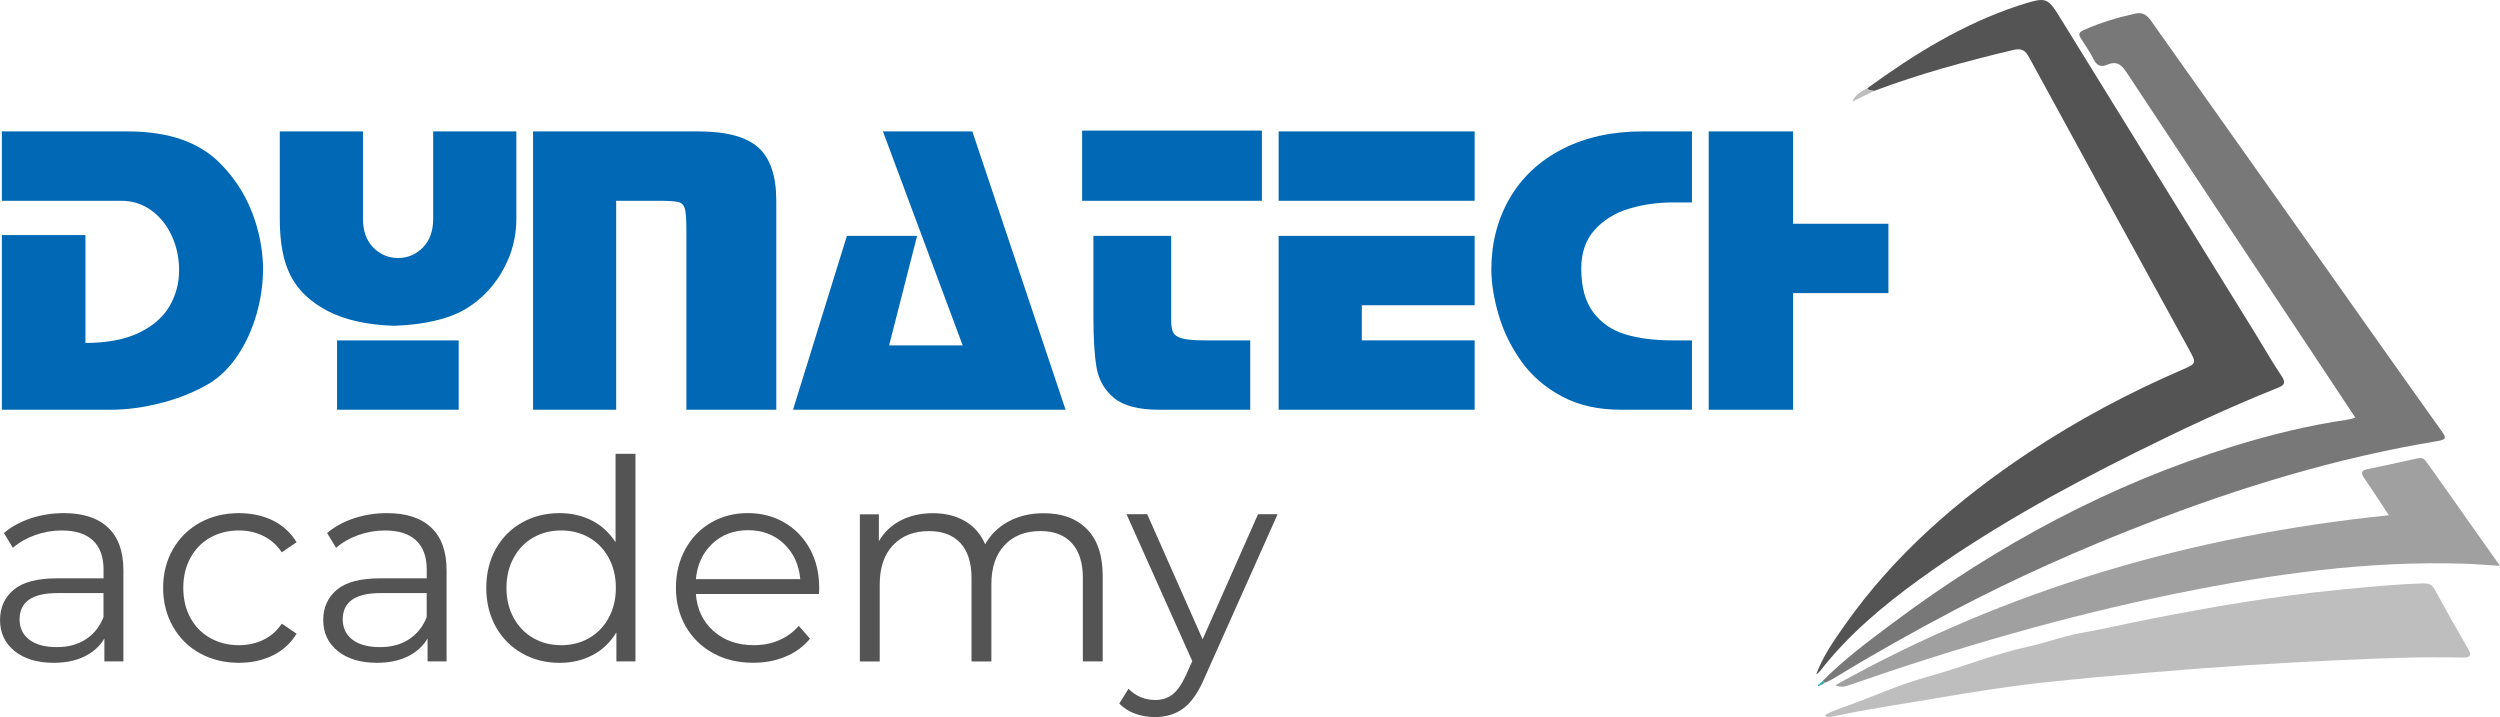 <?xml version="1.0" encoding="utf-8"?>
<!-- Generator: Adobe Illustrator 25.4.0, SVG Export Plug-In . SVG Version: 6.00 Build 0)  -->
<svg version="1.1" id="Ebene_1" xmlns="http://www.w3.org/2000/svg" xmlns:xlink="http://www.w3.org/1999/xlink" x="0px" y="0px"
	 viewBox="0 0 739.13 212.01" style="enable-background:new 0 0 739.13 212.01;" xml:space="preserve">
<style type="text/css">
	.st0{fill:#545454;}
	.st1{fill:#0068B4;}
	.st2{fill:#787878;}
	.st3{fill:#BEBEBE;}
	.st4{fill:#A0A0A0;}
	.st5{fill:#BEBEBF;}
	.st6{fill:#2EA7AF;}
</style>
<g>
	<g>
		<path class="st0" d="M31.93,155.96c3.03,2.84,4.55,7.05,4.55,12.62v26.97h-5.62v-6.78c-1.33,2.26-3.27,4.03-5.83,5.29
			c-2.56,1.27-5.61,1.9-9.14,1.9c-4.85,0-8.71-1.16-11.58-3.47c-2.87-2.32-4.3-5.38-4.3-9.18c0-3.7,1.34-6.67,4.01-8.93
			c2.67-2.26,6.93-3.39,12.78-3.39h13.81v-2.65c0-3.75-1.05-6.6-3.14-8.56c-2.1-1.96-5.16-2.94-9.18-2.94
			c-2.76,0-5.41,0.46-7.94,1.37c-2.54,0.91-4.72,2.16-6.54,3.76l-2.65-4.38c2.2-1.87,4.85-3.32,7.94-4.35
			c3.09-1.02,6.34-1.53,9.76-1.53C24.54,151.7,28.9,153.12,31.93,155.96z M25.31,189.05c2.37-1.52,4.14-3.71,5.29-6.58v-7.12H16.96
			c-7.45,0-11.17,2.6-11.17,7.78c0,2.53,0.96,4.53,2.89,6c1.93,1.46,4.63,2.19,8.11,2.19C20.1,191.33,22.94,190.57,25.31,189.05z"/>
		<path class="st0" d="M59.11,193.15c-3.39-1.87-6.05-4.51-7.98-7.9c-1.93-3.39-2.9-7.21-2.9-11.45c0-4.25,0.97-8.05,2.9-11.42
			c1.93-3.36,4.59-5.98,7.98-7.86c3.39-1.87,7.24-2.81,11.54-2.81c3.75,0,7.1,0.73,10.05,2.19c2.95,1.46,5.28,3.6,6.99,6.41
			l-4.38,2.98c-1.44-2.15-3.26-3.76-5.46-4.84c-2.21-1.08-4.6-1.62-7.2-1.62c-3.14,0-5.97,0.7-8.48,2.11
			c-2.51,1.41-4.47,3.41-5.87,6c-1.41,2.59-2.11,5.54-2.11,8.85c0,3.36,0.7,6.33,2.11,8.89c1.4,2.57,3.36,4.55,5.87,5.96
			c2.51,1.41,5.34,2.11,8.48,2.11c2.59,0,4.99-0.53,7.2-1.57c2.2-1.05,4.02-2.65,5.46-4.8l4.38,2.98c-1.71,2.81-4.05,4.95-7.03,6.41
			c-2.98,1.46-6.31,2.19-10.01,2.19C66.35,195.96,62.5,195.02,59.11,193.15z"/>
		<path class="st0" d="M127.48,155.96c3.03,2.84,4.55,7.05,4.55,12.62v26.97h-5.62v-6.78c-1.33,2.26-3.27,4.03-5.83,5.29
			c-2.56,1.27-5.61,1.9-9.14,1.9c-4.85,0-8.71-1.16-11.58-3.47c-2.87-2.32-4.3-5.38-4.3-9.18c0-3.7,1.34-6.67,4.01-8.93
			c2.67-2.26,6.93-3.39,12.78-3.39h13.81v-2.65c0-3.75-1.05-6.6-3.14-8.56c-2.1-1.96-5.16-2.94-9.18-2.94
			c-2.76,0-5.41,0.46-7.94,1.37c-2.54,0.91-4.72,2.16-6.54,3.76l-2.65-4.38c2.2-1.87,4.85-3.32,7.94-4.35
			c3.09-1.02,6.34-1.53,9.76-1.53C120.09,151.7,124.45,153.12,127.48,155.96z M120.86,189.05c2.37-1.52,4.14-3.71,5.29-6.58v-7.12
			h-13.65c-7.45,0-11.17,2.6-11.17,7.78c0,2.53,0.96,4.53,2.89,6c1.93,1.46,4.63,2.19,8.11,2.19
			C115.65,191.33,118.49,190.57,120.86,189.05z"/>
		<path class="st0" d="M187.87,134.17v61.38h-5.63v-8.6c-1.76,2.93-4.09,5.16-6.99,6.7c-2.89,1.55-6.16,2.32-9.81,2.32
			c-4.08,0-7.78-0.94-11.08-2.81c-3.31-1.87-5.9-4.49-7.78-7.86c-1.87-3.37-2.81-7.2-2.81-11.5c0-4.3,0.94-8.14,2.81-11.5
			c1.87-3.36,4.47-5.97,7.78-7.82c3.31-1.85,7-2.77,11.08-2.77c3.53,0,6.72,0.73,9.56,2.19c2.84,1.46,5.17,3.6,6.99,6.41v-26.14
			H187.87z M174.18,188.64c2.45-1.41,4.39-3.41,5.79-6c1.41-2.59,2.11-5.54,2.11-8.85c0-3.31-0.7-6.26-2.11-8.85
			c-1.4-2.59-3.34-4.59-5.79-6c-2.45-1.41-5.2-2.11-8.23-2.11c-3.09,0-5.86,0.7-8.31,2.11c-2.45,1.41-4.39,3.41-5.79,6
			c-1.41,2.59-2.11,5.54-2.11,8.85c0,3.31,0.7,6.26,2.11,8.85c1.4,2.59,3.34,4.59,5.79,6c2.45,1.41,5.22,2.11,8.31,2.11
			C168.98,190.75,171.72,190.05,174.18,188.64z"/>
		<path class="st0" d="M242.14,175.61h-36.4c0.33,4.52,2.07,8.18,5.21,10.96c3.14,2.78,7.11,4.18,11.91,4.18
			c2.7,0,5.18-0.48,7.44-1.45c2.26-0.97,4.22-2.39,5.87-4.26l3.31,3.8c-1.93,2.32-4.34,4.08-7.24,5.29
			c-2.89,1.22-6.08,1.82-9.56,1.82c-4.47,0-8.42-0.95-11.87-2.85c-3.45-1.9-6.14-4.53-8.07-7.9c-1.93-3.36-2.9-7.17-2.9-11.41
			c0-4.25,0.93-8.05,2.77-11.42c1.85-3.36,4.38-5.98,7.61-7.86c3.22-1.87,6.85-2.81,10.88-2.81c4.02,0,7.64,0.94,10.84,2.81
			c3.2,1.87,5.71,4.48,7.53,7.82c1.82,3.34,2.73,7.16,2.73,11.46L242.14,175.61z M210.58,160.76c-2.84,2.68-4.45,6.16-4.84,10.47
			h30.86c-0.39-4.3-2-7.79-4.84-10.47c-2.84-2.68-6.39-4.01-10.63-4.01C216.93,156.75,213.42,158.08,210.58,160.76z"/>
		<path class="st0" d="M321.34,156.42c3.12,3.14,4.68,7.78,4.68,13.9v25.23h-5.87v-24.65c0-4.52-1.09-7.97-3.27-10.34
			c-2.18-2.37-5.25-3.55-9.22-3.55c-4.52,0-8.08,1.39-10.67,4.18c-2.59,2.78-3.89,6.63-3.89,11.54v22.83h-5.87v-24.65
			c0-4.52-1.09-7.97-3.27-10.34c-2.18-2.37-5.28-3.55-9.31-3.55c-4.47,0-8.01,1.39-10.63,4.18c-2.62,2.78-3.93,6.63-3.93,11.54
			v22.83h-5.87v-43.51h5.62v7.94c1.55-2.65,3.7-4.69,6.45-6.12c2.76-1.43,5.93-2.15,9.51-2.15c3.64,0,6.8,0.77,9.47,2.32
			c2.68,1.55,4.68,3.83,6,6.87c1.6-2.87,3.9-5.12,6.91-6.74c3.01-1.63,6.44-2.44,10.3-2.44
			C313.94,151.7,318.23,153.27,321.34,156.42z"/>
		<path class="st0" d="M377.73,152.03l-21.76,48.72c-1.76,4.08-3.8,6.98-6.12,8.69c-2.32,1.71-5.1,2.56-8.36,2.56
			c-2.1,0-4.05-0.33-5.87-0.99c-1.82-0.66-3.39-1.66-4.71-2.98l2.73-4.39c2.2,2.21,4.85,3.31,7.94,3.31c1.99,0,3.68-0.55,5.09-1.65
			c1.41-1.1,2.72-2.98,3.93-5.62l1.9-4.22l-19.44-43.43h6.12l16.38,36.98l16.38-36.98H377.73z"/>
	</g>
</g>
<g>
	<path class="st1" d="M0.55,59.37V38.85h37.2c12.17,0,21.35,3.22,27.54,9.65c4.04,4.12,7.1,8.85,9.19,14.18
		c2.08,5.33,3.18,10.81,3.3,16.44c0,4.79-0.66,9.43-1.98,13.92s-3.16,8.5-5.52,12.02c-2.36,3.52-5.09,6.24-8.19,8.18
		c-4.24,2.53-9,4.48-14.27,5.85s-10.32,2.05-15.14,2.05H0.55V69.5h24.71v31.89c6.42,0,11.7-1.01,15.85-3.02
		c4.15-2.01,7.16-4.64,9.03-7.87c1.87-3.24,2.81-6.78,2.81-10.62c0-3.58-0.71-6.94-2.14-10.09c-1.43-3.15-3.44-5.67-6.05-7.57
		c-2.6-1.9-5.57-2.85-8.88-2.85H0.55z"/>
	<path class="st1" d="M134.13,93.09c-4.73,1.91-10.62,2.99-17.68,3.23c-7.88-0.26-14.39-1.71-19.52-4.34
		c-3.52-1.87-6.3-4.03-8.36-6.49c-2.05-2.45-3.54-5.36-4.46-8.72c-0.93-3.36-1.39-7.39-1.39-12.1V38.85h24.59v25.82
		c0,3.62,1.02,6.46,3.06,8.52c2.04,2.06,4.48,3.09,7.32,3.09c2.84,0,5.27-1.03,7.32-3.09c2.04-2.06,3.06-4.9,3.06-8.52V38.85h24.59
		v25.82c0,4.36-0.85,8.48-2.56,12.35c-1.71,3.87-3.98,7.19-6.82,9.97C140.44,89.77,137.39,91.8,134.13,93.09z M135.61,100.63v20.51
		H99.65v-20.51H135.61z"/>
	<path class="st1" d="M206.41,38.85c8.35,0,14.28,1.59,17.81,4.78c3.53,3.19,5.29,8.43,5.29,15.73v61.78h-26.58V68.26
		c0-3.2-0.14-5.34-0.41-6.44c-0.27-1.1-0.89-1.78-1.87-2.05c-0.98-0.27-2.93-0.41-5.87-0.41h-12.61v61.78H157.6V38.85H206.41z"/>
	<path class="st1" d="M261.04,38.85h26.43l27.57,82.29h-80.58l15.93-51.4h20.75l-8.27,32.37h21.75L261.04,38.85z"/>
	<path class="st1" d="M373.08,38.61v20.75h-53.15V38.61H373.08z M346.26,69.74v25.1c0,1.57,0.22,2.75,0.65,3.53
		c0.43,0.78,1.34,1.36,2.71,1.72c1.38,0.36,3.55,0.54,6.53,0.54h13.48v20.51h-26.95c-6.08,0-10.52-1.16-13.31-3.48
		c-2.8-2.32-4.51-5.28-5.15-8.88c-0.63-3.6-0.95-8.66-0.95-15.17V69.74H346.26z"/>
	<path class="st1" d="M378.03,38.85h57.95v20.51h-57.95V38.85z M435.98,69.74v20.51h-33.36v10.38h33.36v20.51h-57.95v-51.4H435.98z"
		/>
	<path class="st1" d="M485.54,38.85h14.69v21h-5.55c-4.63,0-9,0.62-13.12,1.87c-4.12,1.25-7.5,3.34-10.12,6.27
		c-2.62,2.94-3.94,6.74-3.94,11.4c0,5.49,1.19,9.81,3.56,12.96c2.37,3.15,5.53,5.31,9.46,6.5c3.93,1.19,8.56,1.78,13.89,1.78h5.82
		v20.51h-21c-6.8,0-12.67-1.34-17.62-4.03c-4.95-2.68-8.92-6.15-11.92-10.41c-3-4.25-5.19-8.75-6.59-13.5
		c-1.4-4.75-2.13-9.19-2.19-13.33c0-7.92,1.81-15,5.43-21.24c3.62-6.23,8.82-11.09,15.6-14.57
		C468.73,40.59,476.59,38.85,485.54,38.85z"/>
	<path class="st1" d="M505.18,38.85h24.95v27.3h28.18v20.51h-28.18v34.48h-24.95V38.85z"/>
</g>
<path class="st2" d="M538.91,201.29c6.34-6.4,13.56-11.76,20.75-17.13c30.76-22.97,64.12-40.98,100.92-52.32
	c10.96-3.38,22.08-6.12,33.46-7.76c0.63-0.09,1.25-0.31,2.32-0.59c-4.1-6.2-8.07-12.19-12.04-18.18
	c-18.6-28.03-37.23-56.04-55.74-84.13c-1.53-2.31-3.04-3.15-5.53-2.06c-1.98,0.87-3.16,0.24-4.12-1.67
	c-1.06-2.12-2.43-4.09-3.72-6.09c-0.78-1.2-0.58-1.83,0.78-2.44c4.96-2.23,10.13-3.77,15.43-4.92c2.15-0.47,3.41,0.55,4.57,2.2
	c12.37,17.5,24.78,34.97,37.17,52.46c9.56,13.5,19.09,27.03,28.65,40.54c6.66,9.41,13.31,18.84,20.03,28.2
	c1.4,1.94,1.56,2.56-1.26,3.02c-29.69,4.88-58.3,13.66-86.3,24.5c-19.35,7.49-38.28,15.91-56.66,25.57
	c-12.15,6.38-24.09,13.12-35.81,20.25c-0.73,0.44-1.53,0.77-2.3,1.15C539.29,201.7,539.1,201.5,538.91,201.29z"/>
<path class="st0" d="M552.04,26.11c13.89-10.1,28.38-19.08,44.83-24.48c0.1-0.03,0.21-0.06,0.31-0.1c8.13-2.55,8.09-2.48,12.49,4.66
	c19.15,31.05,38.36,62.07,57.54,93.1c2.45,3.96,4.73,8.03,7.34,11.88c1.49,2.19,0.63,2.8-1.35,3.59
	c-14.29,5.7-28.2,12.25-41.96,19.09c-22.13,11-43.72,22.94-63.78,37.46c-10.82,7.83-21,16.37-29.26,26.98
	c-0.33,0.42-0.72,0.79-1.24,1.07c2.02-5.38,5.27-10.05,8.54-14.68c14.64-20.73,33.42-37.05,54.43-50.99
	c14.38-9.55,29.57-17.61,45.41-24.46c4.07-1.76,4.07-1.86,1.88-5.85c-15.78-28.76-31.56-57.51-47.25-86.32
	c-1.17-2.15-2.19-2.89-4.77-2.28c-13.91,3.3-27.68,7.04-41.07,12.08C553.39,26.76,552.56,26.85,552.04,26.11z"/>
<path class="st3" d="M539.48,211.44c2.17-1.23,4.47-1.98,6.76-2.8c7.86-2.83,15.53-6.34,23.56-8.53c9.98-2.72,19.55-6.68,29.71-8.89
	c5.21-1.13,10.42-3.14,15.64-4.05c6.89-1.21,13.69-2.83,20.54-4.17c18.35-3.6,36.76-6.76,55.38-8.58c8.4-0.82,16.78-1.68,25.22-1.94
	c1.52-0.05,2.63,0.17,3.46,1.69c3.22,5.89,6.51,11.73,9.88,17.53c1.26,2.17,0.74,2.76-1.65,2.71c-12.13-0.29-24.26,0.23-36.37,0.77
	c-18.36,0.83-36.71,2-55.03,3.57c-11.08,0.95-22.19,1.91-33.21,3.12c-10.23,1.13-20.5,2.79-30.71,4.53
	c-10.32,1.76-20.69,3.27-30.94,5.47C541.03,212.02,540.24,212.22,539.48,211.44z"/>
<path class="st4" d="M739.13,167.3c-4.02-0.25-7.25-0.54-10.48-0.64c-28.74-0.91-56.99,3.07-85.05,8.77
	c-33.01,6.7-65.26,16.12-97.05,27.18c-1.04,0.36-2.04,0.71-3.95-0.01c51.2-28.59,105.7-44.29,163.67-50.27
	c-2.5-3.78-4.8-7.38-7.24-10.89c-1.09-1.58-1.02-2.36,1.01-2.77c4.88-0.98,9.74-2.05,14.6-3.13c1.06-0.24,1.89-0.18,2.55,0.79
	c0.67,0.99,1.42,1.91,2.11,2.89C725.77,148.38,732.24,157.55,739.13,167.3z"/>
<path class="st5" d="M552.04,26.11c0.52,0.74,1.34,0.65,2.09,0.76c-2.17,1.07-4.35,2.13-6.52,3.2
	C548.56,27.99,550.23,26.96,552.04,26.11z"/>
<path class="st6" d="M537.87,202.24c0.35-0.31,0.69-0.63,1.04-0.94c0.19,0.2,0.38,0.4,0.57,0.61c-0.42,0.23-0.84,0.46-1.25,0.69
	C538.12,202.47,538,202.35,537.87,202.24z"/>
<path class="st6" d="M538.23,202.6c-0.24,0.09-0.66,0.3-0.69,0.25c-0.24-0.35,0.06-0.49,0.33-0.61
	C538,202.35,538.12,202.47,538.23,202.6z"/>
</svg>
